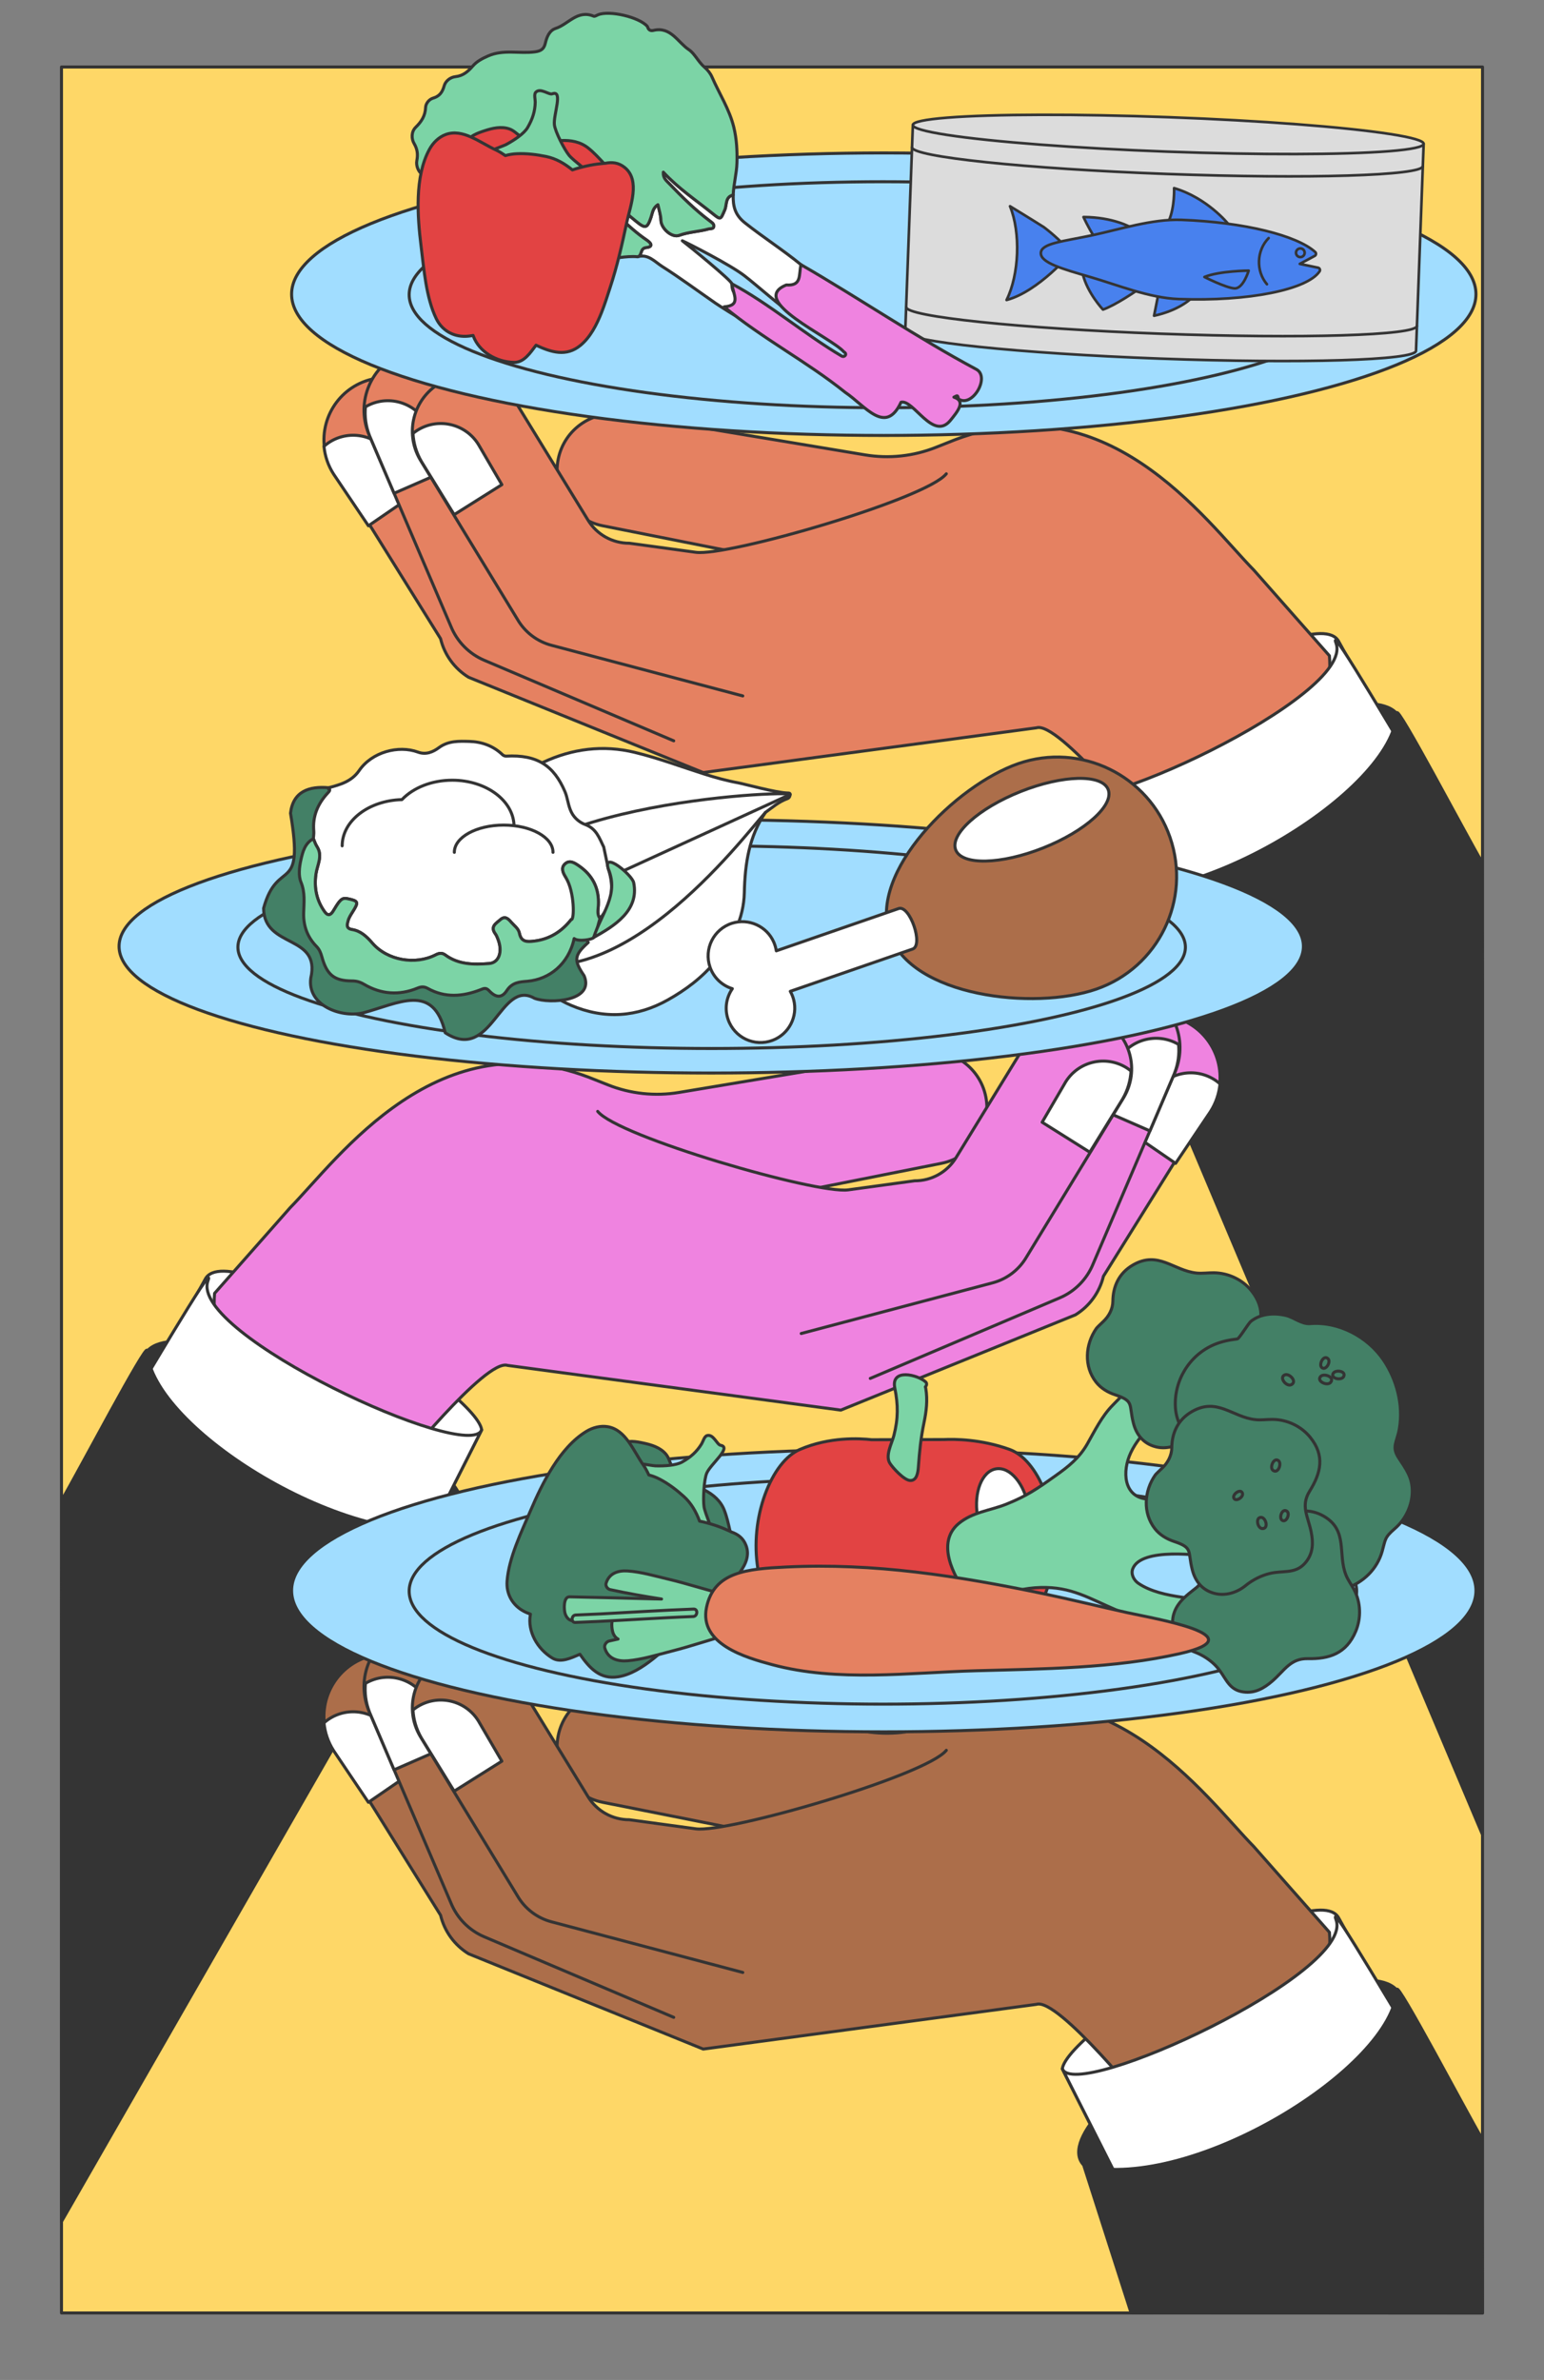 <?xml version="1.0" encoding="UTF-8"?>
<svg xmlns="http://www.w3.org/2000/svg" viewBox="0 0 510 786">
  <rect x="0" y="0" width="510" height="786" fill="#808080" stroke="none"/>
  <g id="Layer_1">
    <rect x="20.309" y="22.13" width="469.383" height="741.741" style="fill:#fed767; stroke:#343434; stroke-linecap:round; stroke-linejoin:round;"></rect>
    <ellipse cx="409.53" cy="264.402" rx="59.402" ry="18.156" transform="translate(-76.057 221.643) rotate(-27.815)" style="fill:#343434; stroke:#343434; stroke-linecap:round; stroke-linejoin:round;"></ellipse>
    <path d="m455.994,234.539c-4.892-7.362-9.599-14.956-13.821-22.722-7.931-14.586-89.539,37.074-91.277,49.842l10.312,20.404" style="fill:#fff; stroke:#343434; stroke-linecap:round; stroke-linejoin:round;"></path>
    <path d="m439.115,216.562c2.878,32.142-41.29,49.636-59.857,58.527,0,0-29.73-37.107-36.909-34.718l-110.075,14.766-77.491-31.462c-4.654-2.854-7.983-7.439-9.258-12.75l-37.954-60.871c-2.648-11.053,4.165-22.164,15.219-24.818,11.057-2.649,22.166,4.163,24.819,15.219l27.84,53.746,50.698,31.089,22.473-41.806-49.603-9.853c-10.11-2.031-16.663-11.874-14.636-21.987,2.032-10.114,11.874-16.665,21.988-14.637l79.382,13.222c7.895,1.315,16.0.448,23.438-2.506l4.207-1.671c51.594-21.24,84.81,25.996,100.77,42.236l24.95,28.274Z" style="fill:#e58161; stroke:#343434; stroke-linecap:round; stroke-linejoin:round;"></path>
    <path d="m128.692,150.063c-4.574-6.64-13.667-8.317-20.311-3.745-.484.333-.933.697-1.364,1.076.301,3.174,1.331,6.326,3.177,9.191l11.495,17.065,15.341-10.524-8.338-13.063Z" style="fill:#fff; stroke:#343434; stroke-linecap:round; stroke-linejoin:round;"></path>
    <path d="m222.537,244.665l-62.578-26.601c-5.025-2.136-8.994-6.179-11.038-11.244l-27.186-63.665c-4.251-10.541.848-22.536,11.389-26.792,10.545-4.252,22.538.846,26.793,11.389l23.994,55.758,54.731,23.265" style="fill:#e58161; stroke:#343434; stroke-linecap:round; stroke-linejoin:round;"></path>
    <path d="m141.492,141.07c-3.242-7.383-11.857-10.741-19.243-7.502-.538.236-1.048.509-1.542.8-.302,3.174.116,6.464,1.39,9.625l8.076,18.924,17.048-7.447-5.73-14.399Z" style="fill:#fff; stroke:#343434; stroke-linecap:round; stroke-linejoin:round;"></path>
    <path d="m245.349,229.836l-63.197-16.723c-4.723-1.247-8.755-4.318-11.214-8.54l-32.23-52.884c-5.115-8.788-2.138-20.062,6.65-25.181,8.791-5.116,20.063-2.14,25.183,6.65l23.706,38.654c2.909,4.743,8.082,7.622,13.646,7.595l21.942,2.994c10.555,1.44,76.122-17.584,82.743-25.928" style="fill:#e58161; stroke:#343434; stroke-linecap:round; stroke-linejoin:round;"></path>
    <path d="m157.963,146.678c-4.304-6.818-13.322-8.859-20.144-4.557-.497.314-.961.659-1.406,1.02.173,3.184,1.076,6.375,2.806,9.311l10.801,17.513,15.751-9.9-7.807-13.387Z" style="fill:#fff; stroke:#343434; stroke-linecap:round; stroke-linejoin:round;"></path>
    <ellipse cx="291.922" cy="97.16" rx="195.604" ry="46.651" style="fill:#a1ddff; stroke:#343434; stroke-linecap:round; stroke-linejoin:round;"></ellipse>
    <ellipse cx="291.634" cy="97.338" rx="156.483" ry="37.321" style="fill:#a1ddff; stroke:#343434; stroke-linecap:round; stroke-linejoin:round;"></ellipse>
    <path d="m301.527,41.281l-2.523,68.355c-.116,3.142,37.559,7.083,84.15,8.802,46.59,1.72,84.454.567,84.569-2.574l2.523-68.355" style="fill:#dcdcdc; stroke:#343434; stroke-linecap:round; stroke-linejoin:round; stroke-width:.873px;"></path>
    <ellipse cx="385.886" cy="44.395" rx="5.692" ry="84.417" transform="translate(327.286 428.381) rotate(-87.886)" style="fill:#dcdcdc; stroke:#343434; stroke-linecap:round; stroke-linejoin:round; stroke-width:.873px;"></ellipse>
    <path d="m468.026,107.643c-.116,3.142-37.979,4.294-84.569,2.574-46.59-1.72-84.266-5.661-84.15-8.802" style="fill:none; stroke:#343434; stroke-linecap:round; stroke-linejoin:round; stroke-width:.873px;"></path>
    <path d="m469.974,54.876c-.116,3.142-37.979,4.294-84.569,2.574-46.59-1.72-84.266-5.661-84.15-8.802" style="fill:none; stroke:#343434; stroke-linecap:round; stroke-linejoin:round; stroke-width:.873px;"></path>
    <path d="m332.48,99.081c4.182-8.409,4.694-22.273,1.143-30.967,0,0,7.5,4.574,11.215,6.936,2.987,2.281,6.157,5.108,8.947,8.459,0,0-10.712,12.754-21.305,15.571" style="fill:#4881ee; stroke:#343434; stroke-linecap:round; stroke-linejoin:round; stroke-width:.873px;"></path>
    <path d="m405.529,73.761s-6.889-8.461-17.712-11.632c0,0,.268,6.079-1.699,10.72" style="fill:#4881ee; stroke:#343434; stroke-linecap:round; stroke-linejoin:round; stroke-width:.873px;"></path>
    <path d="m393.06,98.89s-3.805,3.652-11.859,5.388l1.302-6.559" style="fill:#4881ee; stroke:#343434; stroke-linecap:round; stroke-linejoin:round; stroke-width:.873px;"></path>
    <path d="m373.498,75.081s-5.724-3.365-15.601-3.404c0,0,1.487,3.31,3.385,6.266" style="fill:#4881ee; stroke:#343434; stroke-linecap:round; stroke-linejoin:round; stroke-width:.873px;"></path>
    <path d="m375.522,95.914s-6.962,4.845-11.199,6.324c0,0-5.17-5.422-6.699-11.851" style="fill:#4881ee; stroke:#343434; stroke-linecap:round; stroke-linejoin:round; stroke-width:.873px;"></path>
    <path d="m429.336,87.152l.742-.396,4.183-2.235c.487-.26.569-.924.16-1.296-5.981-5.436-23.429-9.844-44.164-10.609-9.677-.357-20.611,3.199-29.385,5.057-9.814,2.078-16.949,2.658-17.068,5.873-0.0.008 0.0.016-0.0.025-.082,3.201,6.946,5.198,16.555,7.986,8.614,2.5,19.256,6.853,28.933,7.21,23.155.855,42.558-3.122,46.576-9.142.312-.467.044-1.103-.506-1.217l-6.026-1.256Z" style="fill:#4881ee;"></path>
    <path d="m429.336,87.152l.742-.396,4.183-2.235c.487-.26.569-.924.16-1.296-5.981-5.436-23.429-9.844-44.164-10.609-9.677-.357-20.611,3.199-29.385,5.057-9.814,2.078-16.949,2.658-17.068,5.873-0.0.008 0.0.016-0.0.025-.082,3.201,6.946,5.198,16.555,7.986,8.614,2.5,19.256,6.853,28.933,7.21,23.155.855,42.558-3.122,46.576-9.142.312-.467.044-1.103-.506-1.217l-6.026-1.256Z" style="fill:none; stroke:#343434; stroke-linecap:round; stroke-linejoin:round; stroke-width:.873px;"></path>
    <circle cx="429.514" cy="83.481" r="1.43" style="fill:#4881ee; stroke:#343434; stroke-linecap:round; stroke-linejoin:round; stroke-width:.873px;"></circle>
    <path d="m419.048,78.631c-4.022,4.066-4.274,10.891-.563,15.243" style="fill:#4881ee; stroke:#343434; stroke-linecap:round; stroke-linejoin:round; stroke-width:.873px;"></path>
    <path d="m412.445,89.379s-9.645.066-14.604,2.096c0,0,6.921,3.525,9.866,3.768,2.945.243,4.738-5.865,4.738-5.865Z" style="fill:#4881ee; stroke:#343434; stroke-linecap:round; stroke-linejoin:round; stroke-width:.873px;"></path>
    <path d="m469.861,257.461c-4.892-7.362-31.544-53.324-28.544-45.009,6.319,17.512-86.257,60.327-90.422,49.207l22.271,44.148" style="fill:#fff; stroke:#343434; stroke-linecap:round; stroke-linejoin:round;"></path>
    <path d="m358.054,293.779c36.051,8.396,102.11-32.675,103.359-58.297.14-2.868,22.654,39.922,27.916,48.918l.363,43.644v277.89l-131.637-312.156Z" style="fill:#343434; stroke:#343434; stroke-linecap:round; stroke-linejoin:round;"></path>
    <ellipse cx="100.47" cy="474.967" rx="18.156" ry="59.402" transform="translate(-366.5 342.201) rotate(-62.185)" style="fill:#343434; stroke:#343434; stroke-linecap:round; stroke-linejoin:round;"></ellipse>
    <path d="m54.006,445.104c4.892-7.362,9.599-14.956,13.821-22.722,7.931-14.586,89.539,37.074,91.277,49.842l-10.312,20.404" style="fill:#fff; stroke:#343434; stroke-linecap:round; stroke-linejoin:round;"></path>
    <path d="m70.885,427.127c-2.878,32.142,41.29,49.636,59.857,58.527,0,0,29.73-37.107,36.909-34.718l110.075,14.766,77.491-31.462c4.654-2.854,7.983-7.439,9.258-12.75l37.954-60.871c2.648-11.053-4.165-22.164-15.219-24.818-11.057-2.649-22.166,4.163-24.819,15.219l-27.84,53.746-50.698,31.089-22.473-41.806,49.603-9.853c10.11-2.031,16.663-11.874,14.636-21.987-2.032-10.114-11.874-16.665-21.988-14.637l-79.382,13.222c-7.895,1.315-16.0.448-23.438-2.506l-4.207-1.671c-51.594-21.24-84.81,25.996-100.77,42.236l-24.95,28.274Z" style="fill:#ef83e0; stroke:#343434; stroke-linecap:round; stroke-linejoin:round;"></path>
    <path d="m381.308,360.628c4.574-6.64,13.667-8.317,20.311-3.745.484.333.933.697,1.364,1.076-.301,3.174-1.331,6.326-3.177,9.191l-11.495,17.065-15.341-10.524,8.338-13.063Z" style="fill:#fff; stroke:#343434; stroke-linecap:round; stroke-linejoin:round;"></path>
    <path d="m287.463,455.23l62.578-26.601c5.025-2.136,8.994-6.179,11.038-11.244l27.186-63.665c4.251-10.541-.848-22.536-11.389-26.792-10.545-4.252-22.538.846-26.793,11.389l-23.994,55.758-54.731,23.265" style="fill:#ef83e0; stroke:#343434; stroke-linecap:round; stroke-linejoin:round;"></path>
    <path d="m368.508,351.635c3.242-7.383,11.857-10.741,19.243-7.502.538.236,1.048.509,1.542.8.302,3.174-.116,6.464-1.39,9.625l-8.076,18.924-17.048-7.447,5.73-14.399Z" style="fill:#fff; stroke:#343434; stroke-linecap:round; stroke-linejoin:round;"></path>
    <path d="m264.651,440.401l63.197-16.723c4.723-1.247,8.755-4.318,11.214-8.54l32.23-52.884c5.115-8.788,2.138-20.062-6.65-25.181-8.791-5.116-20.063-2.14-25.183,6.65l-23.706,38.654c-2.909,4.743-8.082,7.622-13.646,7.595l-21.942,2.994c-10.555,1.44-76.122-17.584-82.743-25.928" style="fill:#ef83e0; stroke:#343434; stroke-linecap:round; stroke-linejoin:round;"></path>
    <path d="m352.037,357.243c4.304-6.818,13.322-8.859,20.144-4.557.497.314.961.659,1.406,1.02-.173,3.184-1.076,6.375-2.806,9.311l-10.801,17.513-15.751-9.9,7.807-13.387Z" style="fill:#fff; stroke:#343434; stroke-linecap:round; stroke-linejoin:round;"></path>
    <ellipse cx="234.933" cy="312.548" rx="195.604" ry="41.829" style="fill:#a1ddff; stroke:#343434; stroke-linecap:round; stroke-linejoin:round;"></ellipse>
    <ellipse cx="235.069" cy="312.811" rx="156.483" ry="33.463" style="fill:#a1ddff; stroke:#343434; stroke-linecap:round; stroke-linejoin:round;"></ellipse>
    <path d="m40.139,468.026c4.892-7.362,31.544-53.324,28.544-45.009-6.319,17.512,86.257,60.327,90.422,49.207l-22.271,44.148" style="fill:#fff; stroke:#343434; stroke-linecap:round; stroke-linejoin:round;"></path>
    <path d="m151.946,504.344c-36.051,8.396-102.11-32.675-103.359-58.297-.14-2.868-22.654,39.922-27.916,48.918l-.363,43.644v195.084l131.637-229.35Z" style="fill:#343434; stroke:#343434; stroke-linecap:round; stroke-linejoin:round;"></path>
    <ellipse cx="409.53" cy="685.983" rx="59.402" ry="18.156" transform="translate(-272.774 270.353) rotate(-27.815)" style="fill:#343434; stroke:#343434; stroke-linecap:round; stroke-linejoin:round;"></ellipse>
    <path d="m455.994,656.12c-4.892-7.362-9.599-14.956-13.821-22.722-7.931-14.586-89.539,37.074-91.277,49.842l10.312,20.404" style="fill:#fff; stroke:#343434; stroke-linecap:round; stroke-linejoin:round;"></path>
    <path d="m439.115,638.143c2.878,32.142-41.29,49.636-59.857,58.527,0,0-29.73-37.107-36.909-34.718l-110.075,14.766-77.491-31.462c-4.654-2.854-7.983-7.439-9.258-12.75l-37.954-60.871c-2.648-11.053,4.165-22.164,15.219-24.818,11.057-2.649,22.166,4.163,24.819,15.219l27.84,53.746,50.698,31.089,22.473-41.806-49.603-9.853c-10.11-2.031-16.663-11.874-14.636-21.987,2.032-10.114,11.874-16.665,21.988-14.637l79.382,13.222c7.895,1.315,16.0.448,23.438-2.506l4.207-1.671c51.594-21.24,84.81,25.996,100.77,42.236l24.95,28.274Z" style="fill:#ac6e4a; stroke:#343434; stroke-linecap:round; stroke-linejoin:round;"></path>
    <path d="m128.692,571.644c-4.574-6.64-13.667-8.317-20.311-3.745-.484.333-.933.697-1.364,1.076.301,3.174,1.331,6.326,3.177,9.191l11.495,17.065,15.341-10.524-8.338-13.063Z" style="fill:#fff; stroke:#343434; stroke-linecap:round; stroke-linejoin:round;"></path>
    <path d="m222.537,666.246l-62.578-26.601c-5.025-2.136-8.994-6.179-11.038-11.244l-27.186-63.665c-4.251-10.541.848-22.536,11.389-26.792,10.545-4.252,22.538.846,26.793,11.389l23.994,55.758,54.731,23.265" style="fill:#ac6e4a; stroke:#343434; stroke-linecap:round; stroke-linejoin:round;"></path>
    <path d="m141.492,562.651c-3.242-7.383-11.857-10.741-19.243-7.502-.538.236-1.048.509-1.542.8-.302,3.174.116,6.464,1.39,9.625l8.076,18.924,17.048-7.447-5.73-14.399Z" style="fill:#fff; stroke:#343434; stroke-linecap:round; stroke-linejoin:round;"></path>
    <path d="m245.349,651.417l-63.197-16.723c-4.723-1.247-8.755-4.318-11.214-8.54l-32.23-52.884c-5.115-8.788-2.138-20.062,6.65-25.181,8.791-5.116,20.063-2.14,25.183,6.65l23.706,38.654c2.909,4.743,8.082,7.622,13.646,7.595l21.942,2.994c10.555,1.44,76.122-17.584,82.743-25.928" style="fill:#ac6e4a; stroke:#343434; stroke-linecap:round; stroke-linejoin:round;"></path>
    <path d="m157.963,568.259c-4.304-6.818-13.322-8.859-20.144-4.557-.497.314-.961.659-1.406,1.02.173,3.184,1.076,6.375,2.806,9.311l10.801,17.513,15.751-9.9-7.807-13.387Z" style="fill:#fff; stroke:#343434; stroke-linecap:round; stroke-linejoin:round;"></path>
    <ellipse cx="291.922" cy="525.306" rx="195.604" ry="46.651" style="fill:#a1ddff; stroke:#343434; stroke-linecap:round; stroke-linejoin:round;"></ellipse>
    <ellipse cx="291.634" cy="525.484" rx="156.483" ry="37.321" style="fill:#a1ddff; stroke:#343434; stroke-linecap:round; stroke-linejoin:round;"></ellipse>
    <path d="m240.363,510.57c.976-1.273,1.153-3.264.777-4.936-.519-2.27-1.038-4.672-1.898-6.873-1.191-3.077-3.627-5.164-6.499-6.651-2.803-1.437-5.549-1.78-8.011-4.111-1.102-1.036-2.029-2.259-2.742-3.577-.771-1.444-.994-2.957-2.074-4.226-1.853-2.167-4.736-3.044-7.323-3.595-2.292-.494-5.593-1.171-7.333.521-1.459,1.435-.968,3.82.262,5.498,3.189,4.34,7.738,8.052,11.573,11.817,3.172,3.111,6.166,6.37,9.431,9.377,1.612,1.492,3.168,3.016,4.86,4.407,1.897,1.537,4.375,4.086,6.913,3.613.9-.165,1.577-.633,2.064-1.262Z" style="fill:#438066; stroke:#343434; stroke-linecap:round; stroke-linejoin:round;"></path>
    <path d="m235.06,506.556c.479-1.328-2.116-6.48-2.504-8.92-.364-2.349-.058-9.009.909-11.173,1.354-3.037,8.398-8.482,4.521-9.156-1.164-.208-2.35-3.818-4.459-3.183-.884.261-1.307,1.944-1.772,2.712-1.624,2.666-3.632,4.404-6.405,5.992-2.012,1.145-5.908,1.378-8.894,1.278-1.661-.049-8.799-1.935-8.262.662.271,1.344,5.173,6.168,6.112,7.033,1.768,1.627,2.838,7.344,4.646,8.928,1.912,1.672,15.705,6.949,16.107,5.828Z" style="fill:#7cd4a6; stroke:#343434; stroke-linecap:round; stroke-linejoin:round;"></path>
    <path d="m237.809,526.453c3.711-4.107,11.016-9.749,8.612-16.064-.923-2.44-2.674-3.674-4.785-4.423-.51-.27-1.071-.488-1.575-.721-1.341-.606-2.721-1.137-4.123-1.583-1.549-.493-3.195-.971-4.86-1.285-1.165-3.15-2.791-5.978-5.202-8.154-2.358-2.134-5.121-4.241-7.954-5.711-1.147-.603-2.348-1.073-3.602-1.389-.555-1.187-1.124-2.273-1.748-3.172-3.354-4.758-5.817-11.731-11.813-12.765-2.425-.407-4.963.261-7.077,1.544-8.791,5.312-14.573,17.127-18.454,26.208-3.011,7.062-7.151,15.516-7.733,23.25-.308,4.215,1.765,7.927,5.495,9.931.722.393,1.467.691,2.226.963-.012.086-.037.176-.047.268-.914,5.338,2.175,11.144,7.286,14.248,2.79,1.675,6.25-.069,9.101-1.266,3.186,4.606,6.705,8.416,12.669,7.431,4.078-.657,7.984-3.12,11.544-5.927,2.332-1.844,4.513-3.842,6.475-5.596,5.546-4.902,10.597-10.316,15.564-15.79Z" style="fill:#438066; stroke:#343434; stroke-linecap:round; stroke-linejoin:round;"></path>
    <path d="m311.756,475.425c3.375-.162,12.251-.167,21.752,3.274,4.572,1.657,8.793,6.714,11.579,13.875,2.867,7.368,3.844,15.843,2.753,23.866-1.367,10.048-5.873,18.584-13.032,24.684-8.579,7.311-20.675,11.017-35.953,11.017-14.946,0-26.821-3.504-35.295-10.414-7.1-5.789-11.676-13.971-13.233-23.661-1.299-8.085-.449-16.808,2.395-24.562,2.727-7.435,6.893-12.825,11.431-14.786,9.861-4.262,19.887-3.685,23.74-3.239l23.864-.055Z" style="fill:#e24343; stroke:#343434; stroke-linecap:round; stroke-linejoin:round;"></path>
    <path d="m302.702,484.234c-.083.048-1.417.797-3.193.797-.916,0-1.949-.199-2.989-.797" style="fill:#fff; stroke:#343434; stroke-linecap:round; stroke-linejoin:round;"></path>
    <ellipse cx="331.29" cy="499.27" rx="8.544" ry="14.353" transform="translate(-74.638 58.537) rotate(-9.08)" style="fill:#fff; stroke:#343434; stroke-linecap:round; stroke-linejoin:round;"></ellipse>
    <path d="m303.35,484.483c.365-5.05.81-9.613,1.843-14.562.797-3.82,1.253-7.53.598-11.423-.03-.176-.08-.326-.138-.464.418-.382.598-1.185.133-1.615-2.644-2.444-11.554-4.603-10.23,1.959,1.135,5.628,1.14,10.105-.298,15.72-.676,2.639-2.933,6.628-1.317,9.161,1.04,1.63,4.656,5.517,6.608,5.681,2.227.186,2.659-2.472,2.802-4.457Z" style="fill:#7cd4a6; stroke:#343434; stroke-linecap:round; stroke-linejoin:round;"></path>
    <path d="m469.861,679.042c-4.892-7.362-31.544-53.324-28.544-45.009,6.319,17.512-86.257,60.327-90.422,49.207l22.271,44.148" style="fill:#fff; stroke:#343434; stroke-linecap:round; stroke-linejoin:round;"></path>
    <path d="m358.054,715.36c36.051,8.396,102.11-32.675,103.359-58.297.14-2.868,22.654,39.922,27.916,48.918l.363,57.936-116.087-.081-15.55-48.477Z" style="fill:#343434; stroke:#343434; stroke-linecap:round; stroke-linejoin:round;"></path>
    <path d="m262.073,104.109c.334-1.272,16.018,3.629,15.944,2.085-6.394-6.276-7.475-6.179-.887-2.328,1.938,1.133-10.905-9.319-12.398-12.412-.538-1.113-.132-2.682-.157-4.042-5.95-4.859-12.43-9.004-18.467-13.771-3.399-2.684-4.006-5.579-3.924-9.245-2.714.588-2.054,3.238-2.785,4.913-1.411,3.232-1.256,3.429-4.017,1.202-5.433-4.381-11.279-8.263-16.283-13.653-.151,1.946,1.004,2.809,1.905,3.747,4.231,4.403,8.556,8.707,13.457,12.384.586.44,1.342.885,1.323,1.672-.026,1.055-1.156.791-1.732.955-3.176.903-6.512.943-9.696,2.105-2.425.885-5.973-2.255-6.045-4.969-.045-1.708-.57-3.247-.991-5.142-1.712,1.066-1.801,2.733-2.271,4.107-1.287,3.766-1.841,3.886-4.977,1.336-6.019-4.894-11.817-10.036-17.939-14.998,1.409,1.754,2.669,3.659,4.255,5.236,5.577,5.547,10.713,11.586,17.29,16.046,1.71,1.159,1.9,2.218-.273,2.436-2.128.214-1.175,2.735-2.833,3.025,3.51-1.051,5.71,1.65,8.113,3.176,6.018,3.821,11.757,8.081,17.625,12.139.862.596,8.123,5.354,9.229,5.415,3.647-.451-1.715-6.27-3.334-9.376-.426-.817-.439-1.597-.468-2.429-.002-1.001-14.107-12.501-16.36-14.201,2.039.902,15.709,7.846,20.503,11.531,4.035,3.103,11.998,10.181,16.193,13.055Z" style="fill:#fff; stroke:#343434; stroke-linecap:round; stroke-linejoin:round;"></path>
    <path d="m239.398,69.309c-1.411,3.232-1.256,3.429-4.017,1.202-5.433-4.381-11.279-8.263-16.283-13.653-.151,1.946,1.004,2.809,1.905,3.747,4.231,4.403,8.556,8.707,13.457,12.384.586.44,1.342.885,1.323,1.672-.026,1.055-1.156.791-1.732.955-3.176.903-6.512.943-9.696,2.105-2.425.885-5.973-2.255-6.045-4.969-.045-1.708-.57-3.247-.991-5.142-1.712,1.066-1.801,2.733-2.271,4.107-1.287,3.766-1.841,3.886-4.977,1.336-6.019-4.894-11.817-10.036-17.939-14.998,1.409,1.754,2.669,3.659,4.255,5.236,5.577,5.547,10.713,11.586,17.29,16.046,1.71,1.159,1.9,2.218-.273,2.436-2.128.214-1.175,2.735-2.833,3.025-3.917-.366-7.739.804-11.633.733-8.602-.156-17.073-.513-25.213-4.181-5.898-2.657-12.591-3.611-17.15-8.861-.265-.305-.971-.365-1.452-.321-2.062.19-3.596-1.089-4.533-2.424-1.247-1.776-2.673-3.053-4.585-3.902-1.105-.491-2.071-1.325-2.394-2.369-.774-2.495-1.964-4.391-4.237-5.945-1.04-.711-2.044-2.648-1.682-4.525.38-1.971.21-3.712-.917-5.618-.901-1.523-.96-3.882.537-5.348,1.914-1.874,3.162-3.786,3.273-6.598.045-1.137,1.036-2.607,2.474-3.03,2.12-.625,3.07-1.935,3.667-4.077.424-1.519,1.942-2.827,3.744-3.018,2.5-.265,4.126-1.694,5.671-3.478,1.351-1.56,3.058-2.461,5.049-3.342,5.109-2.263,10.352-.701,15.479-1.361,2.129-.274,3.033-1.047,3.445-2.806.502-2.145,1.358-4.273,3.453-4.952,4.16-1.349,7.199-6.267,12.527-4.028.363.152.989-.277,1.477-.476,3.724-1.52,13.482.75,16.196,3.786.134.15.175.382.262.574.365.803,1.008,1.001,1.812.808,5.727-1.374,8.06,3.961,11.71,6.374,1.88,1.243,3.13,4.065,5.173,5.797,1.012.858,1.929,2.013,2.457,3.222,2.405,5.514,5.75,10.615,7.198,16.552.95,3.895,1.167,7.926,1.047,11.815-.108,3.492-1.099,7.022-1.241,10.598-2.713.587-2.053,3.237-2.784,4.912Z" style="fill:#7cd4a6; stroke:#343434; stroke-linecap:round; stroke-linejoin:round;"></path>
    <path d="m239.192,101.334c12.55,10.427,27.278,18.032,40.018,28.267,6.551,4.382,13.314,14.302,18.404,3.247,4.089-1.07,10.575,12.958,16.305,6.004,2.243-2.781,5.305-6.356,1.164-7.682,1.133-.473,1.178-.933,1.506.59,4.572,3.054,10.586-7.316,5.887-9.79-19.756-10.559-38.828-23.581-57.902-34.558-.799,3.319.382,7.077-4.848,6.699-12.894,5.209,14.729,17.189,19.045,22.129,1.165.603.299,1.882-.75,1.362-12.339-7.26-23.939-17.323-36.284-23.881.451,3.569,3.199,7.164-2.546,7.612Z" style="fill:#ef83e0; stroke:#343434; stroke-linecap:round; stroke-linejoin:round;"></path>
  </g>
  <g id="Calque_2">
    <path d="m406.067,529.689c-9.11-2.05-22.082-1.472-29.965-6.726-1.576-1.032-2.637-3.081-1.933-4.877,2.772-7.115,22.288-4.592,27.695-3.667,4.024.687-6.882-25.766-7.208-25.564-4.432,3.004-10.143,6.722-15.697,6.233-7.928-.697-8.329-9.25-5.456-15.323,1.622-3.459,4.193-6.545,6.957-9.208,5.447-5.266,3.861-21.655,3.636-21.505-6.282,3.962-11.398,9.799-16.563,15.032-3.593,3.631-5.929,8.467-8.416,12.835-2.599,4.555-6.146,7.379-10.462,10.447-5.952,4.242-9.467,6.676-16.239,9.389-5.421,2.165-11.124,2.558-15.779,6.425-7.457,6.233-1.767,17.376,2.955,23.452,2.86,3.65,5.803,2.378,9.841.82,4.91-1.876,8.932-3.011,14.28-3.174,10.256-.276,16.036,3.616,25.195,7.51,8.608,3.676,18.567,4.559,27.761,6.558,6.699,1.459,12.339-8.005,9.396-8.655Z" style="fill:#7cd4a6; stroke:#343434; stroke-linecap:round; stroke-linejoin:round;"></path>
    <path d="m397.91,471.856c1.201-.444,2.444-.761,3.66-.925,4.028-.528,7.51.119,10.374-3.525,2.381-3.001,2.399-6.346,1.719-9.83-1.012-5.113-3.582-8.635-.523-13.544,3.732-5.992,5.102-11.73.18-17.801-2.941-3.622-7.584-5.826-12.358-5.882-1.913-.024-3.843.276-5.748.089-7.643-.836-12.596-7.484-20.957-2.68-4.718,2.703-6.617,7.182-6.667,11.961-.01,2.546-1.29,4.973-3.198,6.749-1.073,1.009-2.023,1.936-2.242,2.238-3.734,5.345-4.162,12.58-.117,17.74,1.563,2.003,3.853,3.389,6.284,4.186,6.447,2.152,4.46,3.12,6.063,9.366.943,3.699,3.186,6.693,7.237,7.783,3.614.991,7.512-.194,10.462-2.605,1.618-1.349,3.663-2.529,5.832-3.321Z" style="fill:#438066; stroke:#343434; stroke-linecap:round; stroke-linejoin:round;"></path>
    <path d="m456.539,512.362c1.115-3.896.715-4.54,4.139-7.481,3.633-3.108,5.821-7.815,5.814-12.48-.004-4.589-2.158-7.318-4.477-10.895-2.462-3.752-.553-5.204.215-9.669,1.348-7.828-.854-16.202-5.212-22.636-5.174-7.663-14.753-12.832-24.249-12.065-2.781.238-5.287-1.994-7.862-2.654-3.928-.99-8.463-.685-11.712,1.892-.914.728-3.857,5.768-4.527,5.833-2.621.296-5.188.859-7.476,1.801-8.42,3.484-13.53,12.13-12.934,20.932.332,5.084,2.935,7.841,4.951,12.129,1.984,4.222-1.676,10.985-1.329,16.365.711,11.315,9.521,21.718,21.477,21.937,1.462.018,2.921-.138,4.352-.433-.512.098,8.286,8.501,9.971,9.253,10.609,4.668,25.405.23,28.858-11.83Z" style="fill:#438066; stroke:#343434; stroke-linecap:round; stroke-linejoin:round;"></path>
    <path d="m400.34,548.975c.948.803,1.803,1.71,2.509,2.681,2.338,3.197,3.368,6.531,7.901,7.127,3.764.498,6.732-1.199,9.491-3.576,4.064-3.517,5.977-7.534,11.748-7.424,7.031.134,12.717-1.641,15.818-9.015,1.848-4.396,1.673-9.546-.489-13.678-.869-1.676-2.031-3.168-2.726-4.911-2.806-7.02.783-14.701-7.321-19.439-4.583-2.665-9.408-2.016-13.66.418-2.253,1.282-4.991,1.449-7.445.715-1.386-.413-2.655-.763-3.026-.78-6.444-.461-13.039,2.881-15.752,9.03-1.043,2.382-1.206,5.054-.79,7.56,1.068,6.664-.698,5.451-5.488,10.042-2.848,2.732-4.443,6.187-3.542,10.247.797,3.613,3.636,6.376,7.155,7.669,1.912.727,3.909,1.875,5.616,3.334Z" style="fill:#438066; stroke:#343434; stroke-linecap:round; stroke-linejoin:round;"></path>
    <path d="m417.365,520.283c1.2-.445,2.44-.772,3.662-.932,4.018-.524,7.494.12,10.377-3.514,2.371-3.015,2.393-6.349,1.705-9.82-1.008-5.121-3.582-8.652-.516-13.558,3.739-6.006,5.109-11.727.163-17.801-2.924-3.622-7.574-5.83-12.341-5.883-1.921-.027-3.85.29-5.749.074-7.643-.82-12.595-7.468-20.96-2.658-4.708,2.7-6.627,7.17-6.654,11.951-.033,2.543-1.293,4.964-3.208,6.752-1.074,1.009-2.043,1.944-2.25,2.236-3.73,5.338-4.155,12.583-.112,17.75,1.566,1.997,3.846,3.369,6.276,4.183,6.451,2.145,4.467,3.124,6.067,9.359.947,3.708,3.186,6.693,7.244,7.785,3.608.988,7.499-.184,10.453-2.618,1.631-1.326,3.679-2.513,5.842-3.308Z" style="fill:#438066; stroke:#343434; stroke-linecap:round; stroke-linejoin:round;"></path>
    <path d="m416.573,501.121c-1.98-.056-1.238,3.697.428,3.705,2.141-.002,1.121-3.645-.428-3.705Z" style="fill:#438066; stroke:#343434; stroke-linecap:round; stroke-linejoin:round;"></path>
    <path d="m423.456,502.054c1.396,1.03,2.8-2.15,1.601-2.98-1.542-1.067-2.68,2.157-1.601,2.98Z" style="fill:#438066; stroke:#343434; stroke-linecap:round; stroke-linejoin:round;"></path>
    <path d="m407.514,494.649c.472,1.581,3.321-.157,2.884-1.482-.565-1.69-3.243.235-2.884,1.482Z" style="fill:#438066; stroke:#343434; stroke-linecap:round; stroke-linejoin:round;"></path>
    <path d="m422.25,482.358c-1.542-1.116-3.033,2.413-1.704,3.28,1.712,1.155,2.919-2.4,1.704-3.28Z" style="fill:#438066; stroke:#343434; stroke-linecap:round; stroke-linejoin:round;"></path>
    <path d="m436.174,454.63c-1.345,1.594,2.301,3.237,3.366,1.885,1.397-1.777-2.315-3.128-3.366-1.885Z" style="fill:#438066; stroke:#343434; stroke-linecap:round; stroke-linejoin:round;"></path>
    <path d="m424.324,454.088c-1.929.904.643,4.013,2.225,3.21,2.041-1.042-.722-3.925-2.225-3.21Z" style="fill:#438066; stroke:#343434; stroke-linecap:round; stroke-linejoin:round;"></path>
    <path d="m440.339,453.604c-.888,1.701,2.795,2.443,3.493 1.0.903-1.877-2.795-2.344-3.493-1Z" style="fill:#438066; stroke:#343434; stroke-linecap:round; stroke-linejoin:round;"></path>
    <path d="m436.571,451.613c1.314,1.257,3.194-1.898,2.053-2.925-1.463-1.336-3.08,1.918-2.053,2.925Z" style="fill:#438066; stroke:#343434; stroke-linecap:round; stroke-linejoin:round;"></path>
    <path d="m156.499,300.176l-7.253-2.542,5.569,4.868s-7.155.561-6.637.605,9.275,2.711,9.275,2.711l-5.356,5.594,6.799-2.75s-1.884,7.769-1.802,7.401,3.143-5.295,3.143-5.295l-.478,9.748,1.972-4.762,2.498,7.549,2.975-4.779" style="fill:#ac6e4a; stroke:#343434; stroke-linecap:round; stroke-linejoin:round;"></path>
    <path d="m167.204,318.523c7.548,3.709,13.42,10.063,21.299,13.442,11.194,4.801,21.988,3.93,32.115-1.753,5.741-3.222,11.253-7.272,15.725-12.717,5.514-6.713,9.325-14.128,9.517-22.691.215-9.579,1.536-18.516,6.973-26.492,2.306-1.681,4.492-3.563,7.221-4.539.634-.227.897-.767.925-1.391.021-.465-.35-.467-.726-.473-3.79-.06-14.475-3.017-16.465-3.38-3.771-.688-7.501-1.729-11.166-2.894-7.634-2.425-15.151-5.262-22.939-7.15-10.491-2.543-20.639-1.237-30.389,3.323-3.848,1.8-7.238,4.374-10.754,6.796-10.38,7.15-16.004,21.376-13.319,33.413.595,2.67,2.062,5.245,1.28,8.157l10.705,18.347Z" style="fill:#fff; stroke:#343434; stroke-linecap:round; stroke-linejoin:round;"></path>
    <path d="m260.978,262.383c-.129-1.492-101.431,2.882-103.302,39.811" style="fill:#fff; stroke:#343434; stroke-linecap:round; stroke-linejoin:round;"></path>
    <line x1="161.128" y1="308.109" x2="260.978" y2="262.383" style="fill:#fff; stroke:#343434; stroke-linecap:round; stroke-linejoin:round;"></line>
    <path d="m252.832,268.313c-7.525,8.416-50.32,65.424-87.261,46.758" style="fill:#fff; stroke:#343434; stroke-linecap:round; stroke-linejoin:round;"></path>
    <path d="m200.205,522.835c-.301.944.479,1.959,1.307,2.147,5.646,1.229,11.309,2.219,17.007,3.109-.836-.021-1.669-.035-2.509-.048-9.288-.259-18.595-.479-27.895-.679-2.084-.047-1.89,4.354-1.408,5.684,1.1,2.982,3.423,2.275,6.092,2.128,3.216-.164,6.412-.33,9.633-.503-.673,1.362-.255,3.992.183,4.941.433.902.946,1.411,1.538,1.691-.977.224-1.957.435-2.934.653-.905.219-1.758,1.326-1.444,2.344,1.064,3.585,4.323,4.47,7.622,4.179,4.81-.419,9.742-1.974,14.457-3.181,6.883-1.733,14.095-4.26,21.162-6.14,3.587-.955,7.576-1.164,11.087-2.326.917-.305,2.695-1.126,2.904-2.348.43-.007.852-.018,1.282-.025,1.711-.044,2.144-3.058.363-3.256-1.832-.191-3.691-.271-5.538-.327-.19-1.107-1.809-1.825-2.657-2.097-3.223-1.012-6.932-1.135-10.243-1.957-6.52-1.612-13.175-3.814-19.543-5.315-4.336-1.027-8.883-2.382-13.351-2.683-3.039-.208-6.079.667-7.113,4.009Z" style="fill:#7cd4a6; stroke:#343434; stroke-linecap:round; stroke-linejoin:round;"></path>
    <path d="m229.119,531.412c-10.194.374-20.362,1.057-30.547,1.586-2.804.135-5.59.266-8.395.373-1.482.051-1.656,2.511-.148,2.453,10.188-.372,20.362-1.057,30.542-1.578,2.803-.142,5.595-.273,8.375-.375,1.496-.048,1.67-2.508.173-2.46Z" style="fill:#7cd4a6; stroke:#343434; stroke-linecap:round; stroke-linejoin:round;"></path>
    <path d="m259.64,517.515c-12.766.625-23.84,1.519-26.279,13.378-2.478,12.117,13.016,16.548,21.727,18.88,21.707,5.809,45.03,2.617,67.318,2.002,21.971-.605,45.78-.772,67.346-5.659,25.802-5.845-8.503-11.557-17.303-13.507-8.102-1.781-19.684-4.594-27.804-6.28-28.341-5.887-55.881-10.24-85.004-8.814Z" style="fill:#e58161; stroke:#343434; stroke-linecap:round; stroke-linejoin:round;"></path>
    <path d="m158.575,256.526c-8.861,5.454-15.859,2-10.202,8.703.058,8.791,12.11,1.916,18.511-1.846,6.957.455,9.514,34.131,16.711,30.063,1.08-.416,1.936-9.255,3.016-8.111,2.187,2.318,1.988,6.734,3.669,4.155,8.01-5.808-1.145,7.633,1.028-6.414,1.399,1.121,1.51,27.468,2.998,28.187-4.759,4.26-4.814,5.881-1.365,10.985,3.543,8.419-11.282,9.373-16.394,7.441-11.425-6.518-14.023,21.45-29.486,11.394,0,0,.002.002.002.002-3.913-16.788-15.513-9.63-27.252-6.54-7.337,1.607-18.371-2.529-17.157-11.513,3.373-14.552-15.429-9.682-15.586-23.056,4.648-17.032,13.532-3.884,8.893-31.415.84-7.187,6.108-8.989,12.635-8.409-2.142,5.19,48.806-10.684,49.981-3.624Z" style="fill:#438066; stroke:#343434; stroke-linecap:round; stroke-linejoin:round;"></path>
    <path d="m200.965,287.04c1.924,5.953,1.356,11.446-2.798,16.297-1.024-1.35-.592-2.929-.52-4.383.282-5.68-1.962-9.943-6.527-13.062-1.463-.999-3.02-1.956-4.51-.557-1.398,1.313-.656,2.909.236,4.351,3.034,4.905,3.34,10.351,3.019,16.025-.827-.487-.127-1.605-1.198-2.017-3.1,3.96-7.117,6.501-12.206,7.115-2.253.272-4.295.422-4.897-2.587-.314-1.569-1.668-2.441-2.632-3.555-.987-1.141-2.068-2.353-3.666-.928-1.374,1.224-3.445,2.233-1.631,4.679.383.517.62,1.161.859,1.774,1.604,4.111.351,7.771-2.912,8.023-5.062.392-10.127.414-14.535-2.839-1.045-.771-2.039-.59-3.087-.052-6.775,3.474-16.035,1.894-21.001-3.879-1.883-2.188-3.865-3.998-6.644-4.448-2.154-.349-1.648-1.728-1.342-2.909.27-1.042.91-2.007,1.495-2.935,2.069-3.285,1.94-3.605-1.784-4.375-.99-.205-1.643-.03-2.4.803-.966,1.064-1.572,2.314-2.337,3.48-.894,1.361-1.781,1.358-2.726.042-2.688-3.744-3.509-7.908-2.863-12.475.425-3.002,2.348-5.959.307-9.082-.502-.769-.773-1.696-1.151-2.551.049-.851.204-1.713.13-2.553-.434-4.914,1.338-8.968,4.547-12.465.518-.565,1.087-1.024.402-1.825,3.806-1.028,7.537-2.031,10.04-5.667,4.215-6.122,12.966-8.474,19.42-6.096,2.687.99,5.012-.056,6.93-1.472,3.14-2.318,6.651-2.147,10.037-2.058,4.025.106,7.859,1.414,10.945,4.37.302.289.818.519,1.219.497,10.323-.581,15.763,3.165,19.421,11.7.924,2.157,1.027,4.589,2.136,6.82,1.07,2.153,2.956,3.469,4.554,4.057,3.702,1.364,4.655,4.438,6.126,7.442l1.541,7.297Z" style="fill:#fff; stroke:#343434; stroke-linecap:round; stroke-linejoin:round;"></path>
    <path d="m103.516,276.993c.377.854.648,1.782,1.151,2.551,2.041,3.123.118,6.08-.307,9.082-.646,4.567.175,8.731,2.863,12.475.945,1.317,1.832,1.319,2.726-.042.766-1.166,1.371-2.416,2.337-3.48.757-.833,1.409-1.008,2.4-.803,3.724.77,3.853,1.09,1.784,4.375-.584.928-1.224,1.893-1.495,2.935-.306,1.181-.812,2.56,1.342,2.909,2.779.45,4.762,2.259,6.644,4.448,4.966,5.773,14.226,7.353,21.001,3.879,1.048-.538,2.043-.719,3.087.052,4.408,3.253,9.473,3.231,14.535,2.839,3.263-.253,4.515-3.913,2.912-8.023-.239-.612-.476-1.257-.859-1.774-1.814-2.446.257-3.455,1.631-4.679,1.598-1.424,2.679-.212,3.666.928.964,1.114,2.318,1.986,2.632,3.555.601,3.01,2.644,2.859,4.897,2.587,5.089-.614,9.106-3.155,12.206-7.115,1.071.413,1.213-9.102-1.821-14.007-.892-1.443-1.634-3.038-.236-4.351,1.49-1.399,3.047-.442,4.51.557,4.565,3.119,6.809,7.382,6.527,13.062-.072,1.454-.505,3.033.519,4.384-.64,2.104-.967,4.316-2.06,6.263-.338.69-5.064,1.491-6.462.37-1.836,8.492-8.223,13.47-15.43,14.1-2.448.214-4.985.274-6.822,3.093-1.68,2.579-3.665,2.333-5.852.015-1.08-1.144-1.789-.707-2.869-.289-5.833,2.257-11.671,2.734-17.366-.444-1.173-.654-2.138-.632-3.361-.127-6.092,2.515-12.068,2.082-17.742-1.267-1.275-.753-2.465-1.082-3.876-1.085-5.931-.016-8.367-1.995-10.009-7.959-.346-1.256-.797-2.44-1.773-3.433-2.959-3.013-4.355-6.706-4.251-11.004.083-3.433.546-6.777-.889-10.241-.864-2.088-.555-4.964-.025-7.308.602-2.663,1.332-5.578,4.135-7.027Z" style="fill:#7cd4a6; stroke:#343434; stroke-linecap:round; stroke-linejoin:round;"></path>
    <path d="m196.107,309.601c2.433-7.708,8.407-14.054,4.857-22.561-2.088-6.265,7.859,1.901,8.351,4.473,1.873,9.217-6.432,14.319-13.208,18.088Z" style="fill:#7cd4a6; stroke:#343434; stroke-linecap:round; stroke-linejoin:round;"></path>
    <path d="m169.787,272.948c0-8.438-9.138-15.278-20.411-15.278-6.855,0-12.916,2.532-16.617,6.412-10.958.268-19.734,6.997-19.734,15.265" style="fill:#fff; stroke:#343434; stroke-linecap:round; stroke-linejoin:round;"></path>
    <path d="m150.071,281.493c0-4.97,7.295-9,16.295-9s16.295,4.029,16.295,9" style="fill:#fff; stroke:#343434; stroke-linecap:round; stroke-linejoin:round;"></path>
    <path d="m362.105,326.675c-20.568,7.107-61.11,2.452-68.217-18.116-7.107-20.568,21.911-49.26,42.479-56.368,20.568-7.107,43.003,3.804,50.111,24.372,7.107,20.568-3.804,43.003-24.372,50.111Z" style="fill:#ac6e4a; stroke:#343434; stroke-linecap:round; stroke-linejoin:round;"></path>
    <path d="m262.159,330.158c-.259-.994-.638-1.918-1.117-2.763l40.403-13.962c3.693-1.276-.928-14.65-4.622-13.374l-40.403,13.962c-.146-.963-.419-1.927-.831-2.871-2.297-5.263-8.314-7.978-13.787-6.239-6.087,1.934-9.351,8.488-7.278,14.488,1.227,3.551,4.045,6.097,7.38,7.124-1.99,2.866-2.634,6.609-1.407,10.16,2.076,6.007,8.703,9.147,14.691,6.896,5.37-2.019,8.416-7.867,6.971-13.42Z" style="fill:#fff; stroke:#343434; stroke-linecap:round; stroke-linejoin:round;"></path>
    <ellipse cx="340.861" cy="270.719" rx="27.081" ry="10.031" transform="translate(-75.791 144.72) rotate(-21.632)" style="fill:#fff; stroke:#343434; stroke-linecap:round; stroke-linejoin:round;"></ellipse>
  </g>
  <g id="Calque_4">
    <path d="m201.217,58.531c.203-1.591-.647-3.4-1.814-4.656-1.592-1.7-3.249-3.514-5.101-4.982-2.578-2.059-5.734-2.635-8.964-2.475-3.145.17-5.691,1.256-8.992.482-1.473-.34-2.891-.93-4.17-1.709-1.393-.86-2.347-2.054-3.92-2.607-2.692-.94-5.625-.246-8.137.581-2.229.727-5.422,1.804-6.074,4.142-.538,1.974,1.087,3.788,2.995,4.618,4.94,2.144,10.739,3.061,15.948,4.383,4.307,1.091,8.534,2.399,12.87,3.353,2.144.477,4.255,1.011,6.418,1.36,2.413.373,5.837,1.327,7.792-.359.694-.595,1.044-1.341,1.148-2.13Z" style="fill:#e24343; stroke:#343434; stroke-linecap:round; stroke-linejoin:round;"></path>
    <path d="m194.614,57.733c-.255-1.388-5.091-4.534-6.654-6.446-1.497-1.846-4.586-7.755-4.84-10.111-.359-3.306,2.985-11.557-.704-10.187-1.11.406-3.953-2.116-5.455-.505-.633.671-.151,2.338-.165,3.235-.061,3.122-.921,5.634-2.517,8.402-1.162,2.003-4.411,4.165-7.041,5.582-1.46.794-8.577,2.758-6.805,4.732.911,1.025,7.575,2.725,8.822,2.999,2.347.515,6.149,4.916,8.51,5.375,2.494.482,17.068-1.904,16.851-3.075Z" style="fill:#7cd4a6; stroke:#343434; stroke-linecap:round; stroke-linejoin:round;"></path>
    <path d="m207.006,73.54c1.138-5.417,4.609-13.97-.647-18.215-2.026-1.644-4.16-1.828-6.361-1.412-.576.024-1.171.118-1.724.17-1.464.151-2.923.387-4.359.708-1.587.355-3.249.77-4.846,1.337-2.593-2.135-5.422-3.76-8.6-4.425-3.112-.656-6.56-1.086-9.747-.93-1.294.057-2.569.255-3.811.614-1.077-.746-2.116-1.398-3.108-1.861-5.294-2.422-10.933-7.207-16.633-5.081-2.3.869-4.156,2.725-5.337,4.897-4.921,9.015-3.968,22.135-2.749,31.935.954,7.618,1.634,17.006,5.025,23.982,1.856,3.797,5.516,5.96,9.747,5.813.822-.024,1.615-.142,2.408-.288.033.08.057.17.095.255,1.898,5.072,7.49,8.534,13.469,8.643,3.254.043,5.365-3.207,7.226-5.677,5.072,2.375,10.031,3.896,14.687.042,3.192-2.621,5.327-6.715,6.99-10.933,1.086-2.768,1.964-5.592,2.777-8.095,2.324-7.028,3.962-14.248,5.497-21.479Z" style="fill:#e24343; stroke:#343434; stroke-linecap:round; stroke-linejoin:round;"></path>
  </g>
</svg>
